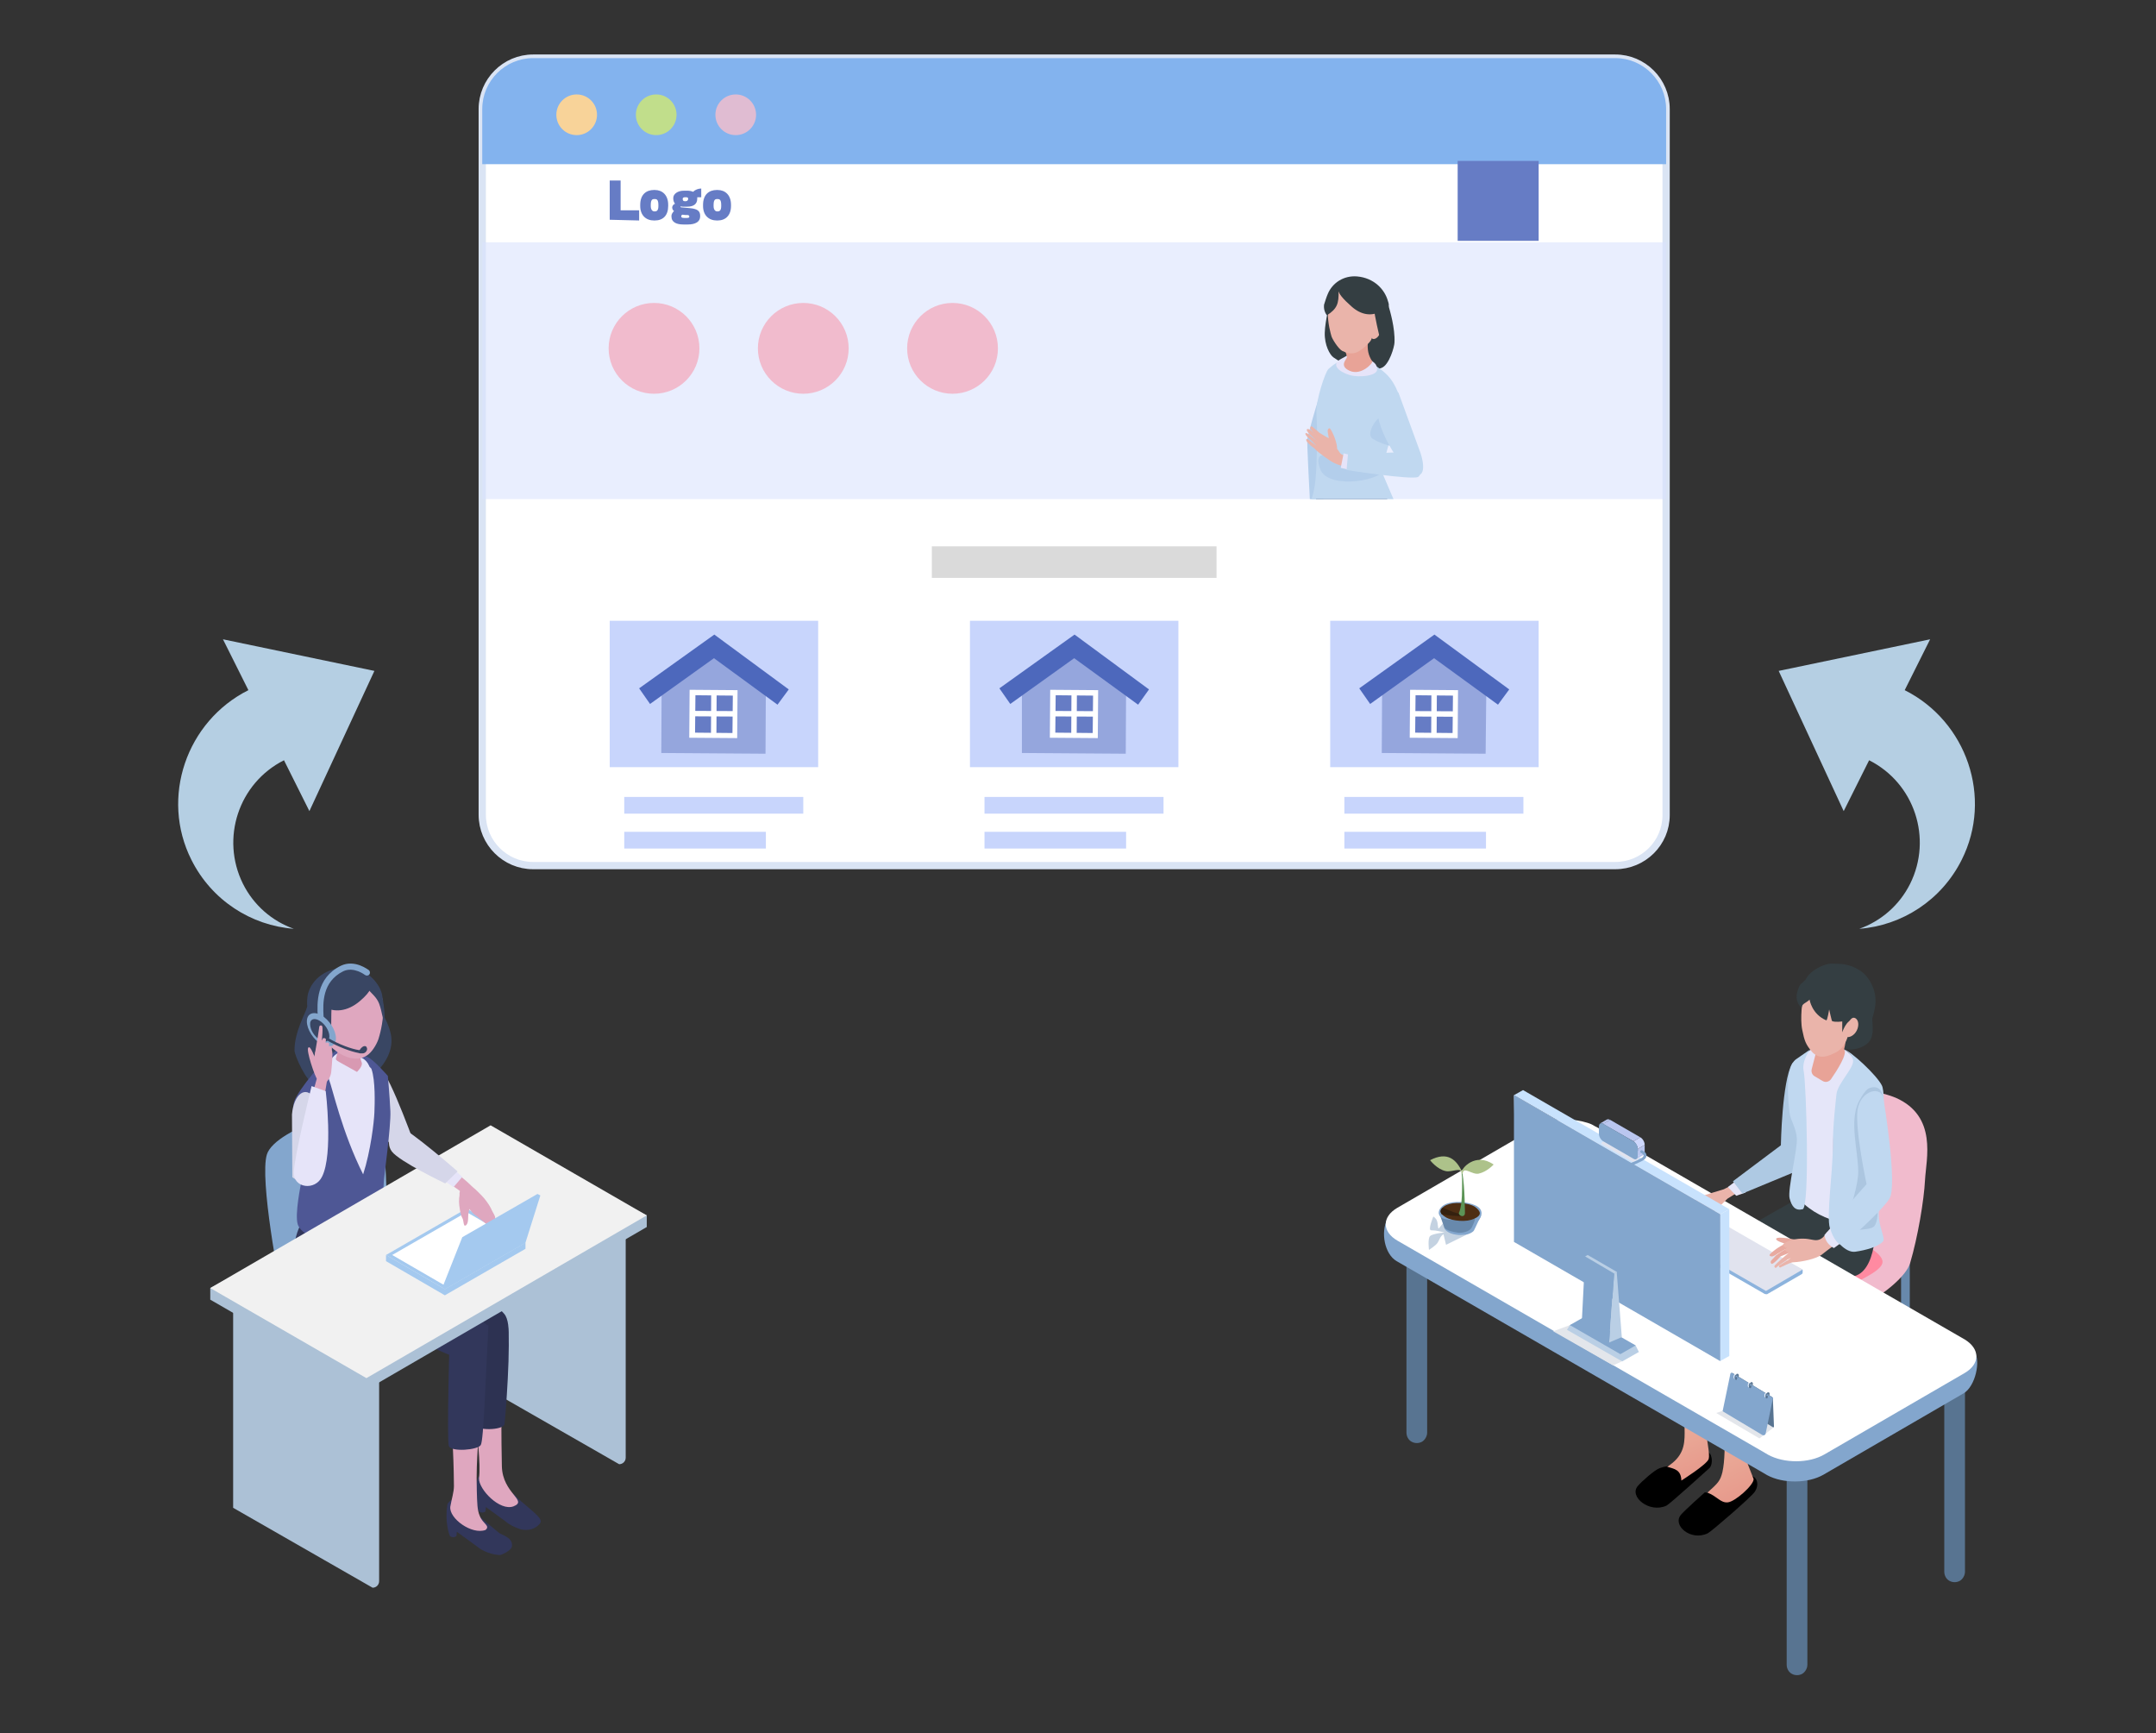<?xml version="1.0" encoding="utf-8"?>
<!-- Generator: Adobe Illustrator 28.3.0, SVG Export Plug-In . SVG Version: 6.00 Build 0)  -->
<svg version="1.1" id="レイヤー_1" xmlns="http://www.w3.org/2000/svg" xmlns:xlink="http://www.w3.org/1999/xlink" x="0px"
	 y="0px" viewBox="0 0 593.7 477.1" style="enable-background:new 0 0 593.7 477.1;" xml:space="preserve">
<rect x="0" y="0" width="593.7" height="477.1" fill="#333333" stroke="none"/>
<style type="text/css">
	.st0{fill:#ACC1D6;}
	.st1{fill:#83A6CD;}
	.st2{fill:#32375B;}
	.st3{fill:#DFA7BF;}
	.st4{fill:#2D3252;}
	.st5{fill:#D5D6E9;}
	.st6{fill:#394663;}
	.st7{fill:#E6E4F9;}
	.st8{fill:#4E5795;}
	.st9{fill:#D899B2;}
	.st10{fill:#F1F1F1;}
	.st11{fill:#A4C9EF;}
	.st12{fill:#FFFFFF;}
	.st13{fill:#FF8AA1;}
	.st14{fill:#6889AC;}
	.st15{fill:#F1BBCD;}
	.st16{fill:url(#SVGID_1_);}
	.st17{fill:#343E42;}
	.st18{fill:url(#SVGID_00000007429354038656676230000017422050079904083598_);}
	.st19{fill:#587491;}
	.st20{fill:#8CB3DD;}
	.st21{fill:#E1E3EE;}
	.st22{fill:#E8AAA0;}
	.st23{fill:#EAB4AA;}
	.st24{fill:#E5E6F9;}
	.st25{fill:#AEC9E3;}
	.st26{fill:#C0D8F0;}
	.st27{fill:#ACC6E0;}
	.st28{fill:#E8A397;}
	.st29{fill:#E3E6EB;}
	.st30{fill:#C4D2E1;}
	.st31{fill:#4E2E13;}
	.st32{fill:#35210F;}
	.st33{fill:#5C9456;}
	.st34{fill:#ADC28A;}
	.st35{fill:#F9FAFF;}
	.st36{fill:#C8E2FD;}
	.st37{fill:#CED2E1;}
	.st38{fill:#BACFE5;}
	.st39{fill:#BAC6EF;}
	.st40{fill:#CED8FD;}
	.st41{fill:#FFFFFF;stroke:#DAE4F4;stroke-width:2;stroke-linecap:round;stroke-linejoin:round;stroke-miterlimit:10;}
	.st42{fill:#83B3EE;}
	.st43{fill:#F8D399;}
	.st44{fill:#C1DE8B;}
	.st45{fill:#E0BCD2;}
	.st46{fill:#667CC5;}
	.st47{opacity:0.6;}
	.st48{fill:#DAE2FD;}
	.st49{fill:#DADADA;}
	.st50{fill:#C8D5FC;}
	.st51{fill:#95A6DD;}
	.st52{fill:#4D68BC;}
	.st53{clip-path:url(#SVGID_00000145059642814664535780000000634068188623833744_);}
	.st54{fill:#B3CEEB;}
	.st55{fill:#4B5C83;}
	.st56{fill:#E2A5BA;}
	.st57{fill-rule:evenodd;clip-rule:evenodd;fill:#B5CFE3;}
	.st58{fill:none;}
</style>
<g>
	<g>
		<path class="st0" d="M132.1,381.1v-56l40.2,11.9v64.3c0,1-0.8,1.8-1.8,1.8C170.3,403,132.1,381.1,132.1,381.1z"/>
		<g>
			<path class="st1" d="M73.5,317.8c-2.1,6.6,3.5,36.5,4.2,37.9c1.6,3.3,27.4-9.6,28.2-13.9c1.4-8,0-29.6-1.2-33
				C102.2,302,75.8,310.5,73.5,317.8z"/>
			<path class="st1" d="M136.2,357.2l-27.8,16.2c-0.5,0.3-1,0.3-1.5,0l-28-16.2c-1-0.6-1-2,0-2.6l27.8-16.2c0.5-0.3,1-0.3,1.5,0
				l28,16.2C137.2,355.1,137.2,356.6,136.2,357.2z"/>
		</g>
		<g>
			<g>
				<g>
					<g>
						<g>
							<path class="st2" d="M141.9,411.7c-4.9-4.1-2.4-0.9-5.5-5.8c-1.7-0.1-4.4-0.1-4.8,1c-0.4,1.1-0.7,2.8-0.7,2.8
								c-0.3,4.2,1,6.4,1,6.4c0.6,0.4,1.2,0.4,1.8,0l0.1-1.2l5.5,4c1,0.9,2.5,1.6,4,2.1c1.6,0.4,3.4,0.2,4.7-0.9
								c0.5-0.4,1-0.9,0.9-1.4C148.8,417.2,143.1,413.4,141.9,411.7z"/>
							<path class="st3" d="M141.4,414.7c-3.8,1.4-9.6-4.7-9.5-7.7c0.6-4-0.7-12.4-0.7-15.1c0-10.2,6.9-1.6,6.9-1.6
								s-0.1,3.5,0.1,13.4C138.4,411.2,145.5,413.1,141.4,414.7z"/>
						</g>
						<path class="st4" d="M132,368.9c0.4,14.3-1.4,22.5-1.2,23.3c0.6,1.8,7.5,1.5,8.1,0c0.2-0.6,2-23.9,0.8-27.6
							C138.6,360.9,132,368.9,132,368.9z"/>
					</g>
					<path class="st4" d="M139.2,362.2c-2-3.7-33.6-25.2-33.6-25.2s-8.8,9.7-5.7,13c0.7,0.8,29.2,20.3,32.5,22.9
						c2.4,1.8,4.7,5.5,5.8,3.5C139.2,374.3,141.2,365.9,139.2,362.2z"/>
				</g>
				<g>
					<g>
						<g>
							<path class="st2" d="M137.3,421.9c-4.9-4.1-5.7-4.3-8.8-9.2c-1.7-0.1-4-0.8-5.3,1.4l-0.2,1.8c-0.3,4.2,0.9,7,0.9,7
								c0.6,0.4,1.2,0.4,1.8,0l0.1-1.2l5.5,4c1.6,1.4,4.4,2.4,6.5,2.4c0,0,3.2-1.1,3.2-2.6C141.1,423.1,138,422.6,137.3,421.9z"/>
							<path class="st3" d="M133.7,421.2c-3.8,1.4-10.1-3.2-9.7-6.4c0.4-2.3,1-4,1-5.7c-0.1-11.4-0.7-13-0.1-15
								c0.6-1.9,5.7-1,6.5,0.2c0.8,1.3-0.4,5.9-0.1,16.2c0.1,3.2,0.1,5.2,0.8,6.8C132.9,419.5,135.1,420,133.7,421.2z"/>
						</g>
						<path class="st2" d="M123.8,368.3c0,0-0.8,28.2-0.2,29.8c0.7,1.7,8,1.1,8.8-0.3c0.8-1.4,1.3-18,2.1-33L123.8,368.3z"/>
					</g>
					<path class="st2" d="M134.2,364.9c-1.7-2.1-35-22.9-35-22.9l-15.7-5.4c-1.4-0.3-5,11.9-0.8,15.6c3.5,3,37.9,19.9,41.4,20.9
						C127.7,374.1,136,367,134.2,364.9z"/>
				</g>
				<path class="st2" d="M82.7,352.1c0.4,0.1,5.7,1.9,8.4,1.4c4.8-0.9,16-12.4,16-12.4l-2-12.5c0,0-15.8,8.2-19.4,9.8
					C76.9,342.4,82.3,352,82.7,352.1z"/>
			</g>
			<path class="st5" d="M115.1,317.6c0,0-7.8-22-10.2-23c-2.4-1-9.5-1.6-7.7,1.7c3.8,7,10.5,21.5,13.2,21.6
				C114.4,318,115.1,317.6,115.1,317.6z"/>
			<path class="st6" d="M84.5,277.4c0.6-2.3,19.3-0.8,19.3-0.8s3.9,5.4,4,9.6c0.2,4.3-3.1,8.1-4.3,9c-1.8,1.3-8.3,5.4-8.3,5.4
				s-5.6-0.8-8.3-1.8c-2.7-1-5.7-8.2-5.8-9.5C81,284.2,84.2,278.8,84.5,277.4z"/>
			<g>
				<path class="st7" d="M93.9,289.1c-3.8,2-7.8,7.7-7.8,7.7l4.7,43.7l10.7-8.8l4-25.3l-0.8-10.5C104.6,296,97.7,287.1,93.9,289.1z"
					/>
				<path class="st8" d="M107.5,305.9c-0.2-4.2-0.7-9.7-0.7-9.7s-3.9-4.5-5.6-5.2c-0.8-0.4-3.9-0.9-3.6,0c0.3,0.9,4.3,2.3,4.7,3.3
					c1.1,3.2,0.9,9.5,0.8,12c-0.1,2.5-1,10.5-3.1,17c-5.8-11.5-8.5-23.9-9.4-26.1c-1-2.5,3.7-6.5,4.1-7.3c0-0.1-2.1-0.7-2.1-0.7
					c-3.5,2.4-10.1,10.4-11.5,13.8c-1.3,3.5,0.3,11.8,1.8,22.8c0,0-1.8,8.5-0.9,11.3c0.9,2.8,6.8,5.2,9,5c16.4-2,14.3-9.8,14.3-9.8
					l0.4-7.1C105.6,325.2,107.7,310.1,107.5,305.9z"/>
			</g>
			<g>
				<g>
					<path class="st7" d="M98.4,291c1.1-0.2,3,1,3.5,3.2c0.5,2.3-0.2,5-0.2,5l-3.5-0.1l-0.5-0.8C97.9,297.6,98.2,292.6,98.4,291z"/>
					<path class="st7" d="M90.4,296.5c-0.2-0.9,0-4.1,1.3-5.5c1.5-1.8,4.6-2,4.6-2l1.5,3.2l-0.5,0.8C96.6,293.1,92,296,90.4,296.5z"
						/>
					<g>
						<path class="st9" d="M101.9,283.9c-0.5,4.2-4,4.2-2.3,8.6c0.4,1-1.3,2.6-1.3,2.6l-5.9-3.3c1.7-5.8,1.1-8.2,1.1-8.2
							L101.9,283.9z"/>
						<path class="st3" d="M92,267.7c0.6-0.3,6.2-0.5,6.9-0.2c10.3,3.3,5.6,17.6,5.3,18.6c-0.6,1.7-1.9,3.7-3.2,4.5
							c-4.5,2.9-10.4-2.5-10.6-3.4C90.1,286.2,82,271.8,92,267.7z"/>
						<path class="st9" d="M90.8,286.7c-1,0.3-2.2-0.7-2.7-2.2c-0.5-1.5-0.1-3,0.8-3.3C90,280.9,91.8,286.4,90.8,286.7z"/>
						<path class="st6" d="M84.8,273.6c1.2-4.2,4.9-7,10.7-7.4c4.5-0.3,9.4,4.3,9.8,8.2c0.1,0.7,1,5.8,0.4,6.1
							c-0.4,0.2-0.4-1.7-1.3-4.2c-0.7-1.8-2-2.7-3.2-4.1c-1.8,2.5-3.3,1.7-5.9,1.8c-2.7,0.2-3.7-0.5-3.7-0.5s-0.1,1.7-0.3,3.6
							c-0.1,1.7-0.1,7.7-0.1,7.7s-6.5-3.3-6.6-7.8C84.5,276.2,84.6,274.4,84.8,273.6z"/>
						<path class="st6" d="M90.6,271.7l11.9-1.5c-0.1,1.2-0.1,2.6-3.4,5.4c-3.4,2.9-7.2,3.3-10.1,1.4
							C89.2,275.7,90.6,271.7,90.6,271.7z"/>
					</g>
					<path class="st7" d="M92.4,291.5c0,0,2.9,4.6,8,4.8l0.4,0.8c0,0,0,0,0,0c-0.6,1.6-3.4,3.8-3.4,3.8s-7.1-4-6.8-5.8
						C90.8,293.4,92.4,291.5,92.4,291.5z"/>
				</g>
				<g>
					<path class="st1" d="M84.5,281.2c0,2.2,1.8,5,4,6.3c2.2,1.3,4,0.5,4-1.7s-1.8-5-4-6.3C86.3,278.3,84.5,279,84.5,281.2z"/>
					<path class="st1" d="M88.3,282.9c0.4,0,0.7-0.3,0.8-0.7c0.1-0.6,0.1-1.4,0-2.4c-0.2-3.6-0.4-9.5,5.4-12.4c2.9-1.4,6,1,6,1
						c0.4,0.3,0.9,0.2,1.2-0.1c0.3-0.4,0.2-0.9-0.1-1.2c-0.2-0.1-3.9-3.1-7.8-1.2c-6.8,3.4-6.5,10.3-6.3,14c0,0.9,0.1,1.6,0,2
						c-0.1,0.5,0.2,0.9,0.7,1C88.2,282.9,88.2,282.9,88.3,282.9z"/>
					<path class="st6" d="M88,281c1.5,0.9,2.7,2.8,2.7,4.3c0,0.2,0,0.4-0.1,0.6c2.7,1.6,6.2,2.9,8.3,3.2c0,0,0.1,0,0.1,0
						c0,0,0-0.1,0.1-0.1c0.2-0.4,0.9-1.1,1.4-1c0.2,0,0.4,0.1,0.5,0.4c0.3,0.6-0.2,1.3-0.7,1.5c-0.2,0.1-0.5,0.1-0.8,0.1
						c-0.2,0-0.5,0-0.7-0.1c-2.2-0.4-5.7-1.7-8.6-3.4c-0.5,0.4-1.3,0.3-2.1-0.2c-1.5-0.9-2.7-2.8-2.7-4.3
						C85.3,280.6,86.5,280.1,88,281z"/>
				</g>
			</g>
		</g>
		<path class="st0" d="M64.2,415.1v-56l40.2,11.9v64.3c0,1-0.8,1.8-1.8,1.8C102.4,437,64.2,415.1,64.2,415.1z"/>
		<g>
			<polygon class="st0" points="178.1,337.8 100.9,382.6 57.9,357.8 57.9,354.6 135.1,312.9 178.1,334.6 			"/>
			<polygon class="st10" points="178.1,334.6 100.9,379.4 57.9,354.6 135.1,309.8 			"/>
		</g>
		<g>
			<g>
				<polygon class="st11" points="144.7,342.1 122.5,354.9 106.3,345.5 106.3,347.2 122.5,356.6 144.7,343.8 				"/>
				<g>
					<path class="st11" d="M128.5,332.7l-22.2,12.8l16.2,9.4l22.2-12.8L128.5,332.7L128.5,332.7z"/>
					<polygon class="st12" points="143,342.1 122.5,353.9 108,345.5 128.5,333.7 					"/>
				</g>
			</g>
			<g>
				<g>
					<g>
						<path class="st3" d="M126.4,330.8c0,1,0.4,3.8,0.9,4.5c0.4,0.7,0.2,1.3,0.6,2.1c0.6,0.2,1-0.9,1-1.7c0-4,1.2-3.4,1.1-4.6
							c-0.3-2-2.2-3-2.7-3C126.6,328,126.4,329.5,126.4,330.8z"/>
					</g>
					<path class="st3" d="M129.3,326.2c-1.5-0.9-1.9,0.2-2.4,1c-0.4,0.9-0.5,1.7-0.2,2.4c0.3,0.7,3.8,4.9,4.2,4.9
						c1.2-0.2,5.7,1.1,4.3-1.8c-0.5-1.1-1.7-2.7-2.6-3.6C131.2,327.7,130.7,327.1,129.3,326.2z"/>
					<path class="st3" d="M123.5,321.3l-2.5,2.5l6.1,4.4l3.1-1.3C128.6,325,123.5,321.3,123.5,321.3z"/>
					<g>
						<path class="st3" d="M136,337.3c-0.2-0.3-0.8-1.9-1.6-3.1c-0.6-0.9-1.3-1.6-1.5-1.8c-0.3-0.4,0.9-1.1,1.7-0.5
							c0.4,0.5,2,4,2.1,4.8C136.7,337.5,136.4,337.8,136,337.3z"/>
						<path class="st3" d="M135.9,335.8c-0.2-0.2-1.1-1.7-2.1-2.8c-0.8-0.8-1.6-1.3-1.7-1.5c-0.3-0.4,0.7-1.3,1.6-0.8
							c0.5,0.4,2.4,3.5,2.6,4.2C136.5,335.7,136.4,336.2,135.9,335.8z"/>
						<path class="st3" d="M135.1,337.4c-0.4-0.5-2.3-3.5-2.7-4.1c-0.4-0.7,0.2-1.1,1.1-0.4c0.4,0.5,3.2,4.2,3.4,4.8
							C137.2,338.2,136.2,338.9,135.1,337.4z"/>
						<path class="st3" d="M135.6,338.4c-1-0.9-5.1-4.2-5.5-4.6c-0.4-0.4,1.2-0.9,3.1,0.5c1.2,0.8,4.1,3.8,4.1,4.4
							C137.1,339.4,136.6,339.4,135.6,338.4z"/>
					</g>
				</g>
				<polygon class="st7" points="124.1,321.2 121.2,324.3 124.9,326.8 127.3,324 				"/>
				<path class="st5" d="M110.5,310.5c-2.2-0.5-4.7,3.7-2.6,6.5c2.1,2.8,14.7,8.8,14.7,8.8l3.4-3.3
					C126.1,322.5,112.7,311,110.5,310.5z"/>
			</g>
			<polygon class="st11" points="148,328.7 127.3,340.6 121.8,354.5 122.5,354.9 144.7,342.1 148.8,329.1 			"/>
		</g>
		<g>
			<path class="st5" d="M80.4,306.8c0.5-5.6,3.8-8.2,6.3-4.3c2.3,3.6,3.7,21.1,0.6,22.8c-3.1,1.7-6.8-1.2-6.8-1.2L80.4,306.8z"/>
			<g>
				<g>
					<g>
						<g>
							<path class="st3" d="M87.9,282.8c0,0.3-0.5,3.4-1.2,7.4c0,0,1.6-0.5,1.6-0.8c0.1-0.9,0.8-6.4,0.4-6.9
								C88.6,282.2,87.9,282.2,87.9,282.8z"/>
						</g>
						<g>
							<path class="st3" d="M89.6,285.9c-0.2-0.1-0.5-0.2-0.7,0c-0.3,0.4-0.4,1.1-0.6,1.5c-0.1,0.2-0.5,1.3-0.6,1.8
								c-0.3,1.3,0.9,1.2,1.2,0.3C89.2,288.6,90.1,286.1,89.6,285.9z"/>
						</g>
						<g>
							<path class="st3" d="M90.5,287.1c-0.2-0.1-0.5-0.2-0.7,0c-0.3,0.4-0.4,1.1-0.6,1.5c-0.1,0.2-0.5,1.3-0.6,1.8
								c-0.3,1.3,0.9,1.2,1.2,0.3C90.1,289.8,91,287.3,90.5,287.1z"/>
						</g>
						<g>
							<path class="st3" d="M91.2,288c-0.2-0.1-0.6-0.1-0.8,0.2c-0.2,0.4-0.2,1.2-0.4,1.6c-0.1,0.2-0.3,1.4-0.3,1.8
								c-0.1,1.3,1.2-0.1,1.3-0.7C91.1,290.4,91.7,288.2,91.2,288z"/>
						</g>
					</g>
					<g>
						<path class="st3" d="M89,286.5c-0.3-0.2-0.9,0.1-1.2,0.4c-0.2,0.2-0.9,2.3-1.3,4.1c-0.3,1.1-0.4,1.5-0.2,2.9
							c0.7,3.7,2.9,4.7,3.5,4.1c0.6-0.6,1.2-1.5,1.4-2.8c0.3-2.9,0.4-5,0.3-5.7C91.3,288.6,89.3,286.7,89,286.5z"/>
					</g>
				</g>
				<polygon class="st3" points="86.1,301 87.4,296.4 90.2,296.6 89.4,301.5 				"/>
				<path class="st7" d="M80.9,322.8c0.1-4.3,4.9-23.8,4.9-23.8l3.9,1.4c0,0,2.1,17.3-1,23.5C86.8,327.9,80.8,327.1,80.9,322.8z"/>
				<path class="st3" d="M87.3,297c-0.5-0.4-3.1-7.9-2.4-8.6c0.7-0.7,1.7,3,2.2,3.2C87.8,292,88.2,297.7,87.3,297z"/>
			</g>
		</g>
	</g>
	<g>
		<g>
			<g>
				<g>
					<path class="st13" d="M477.1,348.9l23.3,13.5c0.4,0.2,0.9,0.2,1.3,0l23.5-13.5c0.8-0.5,0.8-1.7,0-2.2
						c-1.9-15.2-12-15.3-23.3-13.5c-0.4-0.2-0.9-0.2-1.3,0l-23.5,13.5C476.3,347.2,476.3,348.4,477.1,348.9z"/>
					<path class="st14" d="M501.2,404.8c0.7,0,1.2-0.5,1.2-1.2v-42.4c0-0.7-0.5-1.2-1.2-1.2c-0.7,0-1.2,0.5-1.2,1.2v42.4
						C499.9,404.2,500.5,404.8,501.2,404.8z"/>
					<path class="st14" d="M524.7,391.2c0.7,0,1.2-0.5,1.2-1.2v-42.1c0-0.7-0.5-1.2-1.2-1.2c-0.7,0-1.2,0.5-1.2,1.2V390
						C523.5,390.6,524.1,391.2,524.7,391.2z"/>
					<path class="st14" d="M476.7,391.2c0.7,0,1.2-0.5,1.2-1.2v-41.5c0-0.7-0.5-1.2-1.2-1.2c-0.7,0-1.2,0.5-1.2,1.2V390
						C475.5,390.6,476,391.2,476.7,391.2z"/>
				</g>
				<path class="st15" d="M530.1,324.8c-0.3,5.8-2,15.8-4.1,22.9c-2.1,7.2-24,19.6-26.9,14.6c-2.9-4.9,19.3-10.4,19.3-14.9
					c0-4.5-18.6-10.2-19-12.8c-1.1-6.7,0.7-27.3,1.8-30.2c2.1-5.7,14-5,20.8-2.2C533.6,307.3,530.4,319.1,530.1,324.8z"/>
			</g>
			<g>
				<g>
					<path d="M470.7,400c-0.9-0.9-3-2.1-5.6-1.7c-1.6,2.6-3.4,4.7-6.1,5.4c0,0-0.6,0-2,0.5c-1.4,0.5-5,3.7-6,4.9
						c-2.5,2.9,3.2,7.6,7.9,5.4c1-0.5,11.9-10.4,11.9-10.4C471.6,403.2,471.6,400.9,470.7,400z"/>
					<g>
						
							<linearGradient id="SVGID_1_" gradientUnits="userSpaceOnUse" x1="393.599" y1="1153.275" x2="416.656" y2="1153.275" gradientTransform="matrix(-0.395 -0.919 -0.919 0.395 1684.597 310.579)">
							<stop  offset="0" style="stop-color:#E79A8C"/>
							<stop  offset="1" style="stop-color:#ECB8A2"/>
						</linearGradient>
						<path class="st16" d="M470.1,381.9c0,0-0.1,5.1-0.3,10.5c-0.1,3.5,1.2,7.7,0.7,9.3c-0.5,1.5-7.5,5.9-7.5,5.9
							c-0.1-3-1.9-3.2-3.9-3.8c4.4-2.8,4.8-5.9,4.8-9.3c0-7.6-0.7-12.1-0.7-12.1L470.1,381.9z"/>
					</g>
					<path class="st17" d="M462.9,384.9l7.7-1l3.8-30.5c0,0,24.2-6.9,26.7-8.5c0,0,2.4-9.2,1.2-12.7c-0.6-1.9-8.2-1.7-8.2-1.7
						s-31.7,17.6-33.2,20.9C459.4,354.6,462.9,384.9,462.9,384.9z"/>
				</g>
				<g>
					<path d="M483.4,407c-0.7-0.9-3.5-1.8-6.1-1.4l-6.2,5.7c0,0-1.5-0.6-1.7-0.4c0,0-5.5,4.9-6.5,6.1c-2.5,2.9,2.7,7.4,7.4,5.1
						c1-0.5,12-10,12.9-11.4C484.1,409.4,484.1,407.9,483.4,407z"/>
					<g>
						
							<linearGradient id="SVGID_00000050638499631596064020000003253957008963312798_" gradientUnits="userSpaceOnUse" x1="412.502" y1="1149.438" x2="437.743" y2="1149.438" gradientTransform="matrix(-0.409 -0.912 -0.912 0.409 1698.87 317.035)">
							<stop  offset="0" style="stop-color:#E79A8C"/>
							<stop  offset="1" style="stop-color:#ECB8A2"/>
						</linearGradient>
						<path style="fill:url(#SVGID_00000050638499631596064020000003253957008963312798_);" d="M481.3,386.5v16.6l1.6,4.1
							c0,1.7-5.1,6.2-7.1,6.4c-2,0.2-2.9-1.6-5.6-2.7c2.9-2.6,3.5-3.2,4.1-5.6c1.4-6.2,0-18.6,0-18.6L481.3,386.5z"/>
					</g>
					<path class="st17" d="M481.3,388.5h-6.8l-4.3-32.6l21.9-12.4c0.2,0,6.6-13.2,10.3-13.1c6.1,0.2,14.1,4,14.1,4
						s0.9,14.1-5.2,16.7c-2.7,1.1-28.5,10.3-28.5,10.3L481.3,388.5z"/>
				</g>
			</g>
		</g>
		<g>
			<g>
				<path class="st19" d="M497.7,405.6v52.7c0,1-0.6,2-1.4,2.5l0,0c-0.9,0.5-2,0.5-2.9,0h0c-0.9-0.5-1.4-1.5-1.4-2.5v-52.7H497.7z"
					/>
				<path class="st19" d="M541.1,380v52.7c0,1-0.6,2-1.4,2.5l0,0c-0.9,0.5-2,0.5-2.9,0l0,0c-0.9-0.5-1.4-1.5-1.4-2.5V380H541.1z"/>
				<path class="st19" d="M393,341.7v52.7c0,1-0.6,2-1.4,2.5l0,0c-0.9,0.5-2,0.5-2.9,0h0c-0.9-0.5-1.4-1.5-1.4-2.5v-52.7H393z"/>
			</g>
			<g>
				<path class="st1" d="M384.6,347.2l99.6,57.5l2.4,1.4c4.4,2.4,11.3,2.3,15.5-0.1l38.6-22.4c3.3-1.9,4.8-9.1,3-11.4
					c-0.5-0.7-2.7-1.8-3.8-2.4l-101.3-54.2c-4.4-2.4-11.3-2.3-15.5,0.1l-38.6,18.2c-0.9,0.5-2,0.9-2.5,1.8
					C380.2,339.2,381.2,345.2,384.6,347.2z"/>
				<path class="st12" d="M541,378l-38.6,22.4c-4.3,2.5-11.1,2.5-15.5,0.1l-2.4-1.4l-99.6-57.5c-4.4-2.5-4.4-6.6-0.1-9.1l38.6-22.4
					c0.5-0.3,1.1-0.6,1.7-0.8c3.6-1.4,8.2-1.4,12-0.2c0.7,0.2,1.4,0.5,2,0.9l0.6,0.3l5.4,3.1l96,55.4
					C545.3,371.4,545.3,375.5,541,378z"/>
			</g>
			<g>
				<path class="st20" d="M485.9,356.2l-25.5-14.7v-1l10.1-4.8l25.9,13.9v0.7c0,0.2-0.1,0.4-0.3,0.5l-9.5,5.5
					C486.4,356.3,486.1,356.3,485.9,356.2z"/>
				<polygon class="st21" points="486.3,355.4 460.4,340.5 470.5,334.6 496.4,349.5 				"/>
			</g>
		</g>
		<g>
			<g>
				<g>
					<g>
						<g>
							<path class="st22" d="M464.1,333.5c0.5-0.6,1.1-1.5,1.9-1.8c1.3-0.5,2.2-1,2.2-1c1.1-0.4,0.4,1.5-0.4,1.7
								c-0.4,0.1-1,0-1.8,0.4c-0.3,0.2-0.9,0.6-0.9,0.6s-0.5,1.1-1.4,1C463.3,334.5,463.6,334.1,464.1,333.5z"/>
						</g>
						<g>
							<path class="st22" d="M464.2,333.4c-0.3-0.2,0.4-1,0.9-1.7c0.4-0.4,1.4-1.1,2.4-1.6c0.4,0.3,0.5,1,0,1.4
								c-0.3,0.1-2.1,0.8-2.1,0.8S464.5,333.7,464.2,333.4z"/>
						</g>
						<g>
							<path class="st23" d="M463.9,335.9c0.5-0.7,3.5-2.1,3.3-2.3c-0.1-0.1-0.7,0.1-1.5,0.4c-0.6,0.2-1.2,0.5-1.2,0.5
								s-0.8,0.9-1.1,1.2s-0.7,0.2-0.5-0.3c0.2-0.5,1.2-1.9,1.7-2.2c1.1-0.5,2.3-1,2.5-1.1c0.1-0.1-0.5-0.3-0.3-0.6
								c0.2-0.3,0.8-0.7,0.8-0.7c-0.6-0.3-0.6-0.7-0.3-1c1-0.5,7.4-2.4,7.4-2.4l4.1-2.1l1.4,1.9l-4.5,2.8c0,0-2.1,2-2.7,2.7
								c-0.3,0.4-2.2,0.8-4.3,1.7c-1.8,0.8-3.9,1.8-4.2,1.9C464,336.6,463.5,336.5,463.9,335.9z"/>
						</g>
						<path class="st23" d="M473,332.7c-0.4,0.4-1.2,1.1-1.7,1.6c-0.6,0.6-2.1,2.6-2.4,2.1c-0.2-0.2,0-0.7,0.3-1.4
							c0.2-0.3,0.7-0.7,0.9-1c0.3-0.6,0.4-1.1,0.4-1.3c0.3-0.6,0.2-1.6,0.7-1.9C471.8,330.7,473.7,331.9,473,332.7z"/>
					</g>
					<polygon class="st24" points="478.3,324.9 475.8,326.8 478.1,329.2 480.7,328.3 					"/>
				</g>
				<path class="st25" d="M498.8,295c-0.5-0.7-4.5-3.5-5.3-2.2c-2.8,4.9-3.1,22.5-3.1,22.5l-13.2,9.9l2.6,3.4l16.9-7
					C496.7,321.8,500.6,297.5,498.8,295z"/>
			</g>
			<g>
				<path class="st24" d="M494.7,329.2c2.6,3.4,6.6,5.8,11,7c0,0-1-13.8-1-20.1c0-6.4,2.2-12.4,2.5-14.5c0.2-1.2,4.3-8.1,3.5-9.7
					c-0.8-1.7-2.8-3-3.3-3.2c-3.6-1.2-8.3-0.1-8.3-0.1l-3.5,2.8c0,0-2.9,3.4-2.9,7.4c0,2.8,1.5,5.2,1.3,6.1c-0.2,1,1.3,5.2,1.3,8.9
					C495.6,321.4,494.7,329.2,494.7,329.2z"/>
				<path class="st26" d="M496.7,295c-0.7-3,1.8-6.1,1.8-6.1l-3.9,2.7c-3.3,2.3-2.1,12.6-1.8,14.8c0.3,2.2,1.8,4,2,7
					s-2.6,14.2-2,16.5c0.6,2.3,1.6,3.5,3.6,3C498.4,332.4,497.4,298.4,496.7,295z"/>
				<path class="st26" d="M517.8,320.3c0-3.4,1.8-18.8,0.4-21.5c-1.4-2.8-8.5-9.4-10.4-9.9c0,0.1,1.5,0.6,2.4,2.6
					c0.9,2.1-4.2,6.6-4.5,9.8c-0.2,2.1-1,8.4-1,14.7c0,6.4-1.8,19-0.8,22.1c1,3.1,4.3,6.9,7,6.5c2.8-0.4,6.2-1.3,7.6-2.8
					c0.7-0.7-0.7-3.1-1.1-6.4C517.2,331.7,517.9,326.9,517.8,320.3z"/>
				<path class="st27" d="M514.7,299.6c-1.1,0.4-2.5,3-3,4c-2.4,5.4-0.1,12.9,0,18.8c0.1,3.7-2.3,10.4-2.4,11.5c0,1.1-2.5,2-1.7,2.8
					c1,0.9,2.7,2.1,4,1.9c1.1-0.1,3.8-0.2,4.5-1c1-1.2,1.1-4.1,0.8-5.7c-0.3-2,1.7-26.1,1.7-28.2
					C518.8,298.2,515.3,299.3,514.7,299.6z"/>
			</g>
			<g>
				<g>
					<g>
						<path class="st22" d="M494.8,341.3c-0.6-0.1-1.8-0.2-2.5-0.4c-0.9-0.1-3.2-0.4-3.2,0.2c0,0.7,3,1.4,3.5,1.6
							c0.6,0.3,1.1,1.2,1.8,1.2C495,343.8,495.9,341.6,494.8,341.3z"/>
						<g>
							<path class="st22" d="M487.8,344.9c0.2-0.2,1.9-1.7,3.9-2.5l0.7,1.4c0,0-0.2,0-0.4,0c-0.9,0.2-3.5,2.2-4.1,2.1
								C486.9,345.8,487.3,345.3,487.8,344.9z"/>
						</g>
						<g>
							<path class="st22" d="M487.8,347.9c-0.2-0.2-0.3-0.5-0.1-0.8c0.3-0.4,0.8-0.8,1.1-1.2c0.5-0.7,3.7-2.5,3.7-2.5l0.6,1.3
								c-0.3,0.2-2.8,1.2-2.8,1.2S488.2,348.3,487.8,347.9z"/>
						</g>
						<g>
							<path class="st23" d="M488.7,348.4c0.8-0.9,2.9-2.7,3.8-3.4c0,0,0,0,0.1-0.1c-0.1-0.1-0.9-0.4-1-0.7
								c-0.2-0.3,0.5-0.6,0.5-0.6s-0.9-0.3-1.1-0.7c-0.2-0.3,0.4-0.7,0.4-0.7c2.1-1.2,4.5-1.2,5-1.2c2.3,0,3.2,0.7,4.5,0.3
								c1.3-0.4,2.2-2.1,2.2-2.1l3.5,2.5c0,0-3.7,2.7-4.8,3.6c-1.6,1.3-5.7,2.1-7.8,2.2c-0.8,0-1.7,0.5-2.4,0.8
								c-0.5,0.3-1,0.4-1.2,0.6c-0.4,0.2-0.8-0.3-0.3-0.6c0.8-0.5,2.5-1.5,3.1-2c-0.4,0.2-1,0.5-1,0.5s-2.8,1.8-3,2.1
								C489,349.3,488.4,348.8,488.7,348.4z"/>
						</g>
					</g>
					<path class="st24" d="M504.5,337.6l-2.1,2.4c0.2,1.5,1,2.7,2.6,3.6l2.9-2.1L504.5,337.6z"/>
				</g>
				<path class="st26" d="M511.5,305.6c-0.7,5.5,2.5,20.4,2.5,20.4s-9.9,11-10,11.9c-0.1,0.9,1.8,5.2,3.3,4.7
					c0.9-0.3,10.7-9,13-12.6c2.3-3.7-1.6-27.2-1.6-27.2C518.3,298.6,512.3,300.1,511.5,305.6z"/>
			</g>
			<g>
				<path class="st17" d="M515.5,280c-0.1-0.7-5.2-3.5-7.8-0.6c-2.6,2.9-2.2,8.5-1.2,8.8c0.6,0.2,2.3,1.3,5.2,0.4
					C516.1,287.2,515.9,284.5,515.5,280z"/>
				<path class="st28" d="M500.2,289.3l-1.3,5c-0.2,0.8,0.1,1.6,0.8,2l2.2,1.3c0.8,0.5,1.8,0.2,2.3-0.5c1.6-2.3,4.7-7.1,3.6-8.2
					c0.4-1.4,0.4-2.6,0.6-3.2c-1.7,2-3.7,3.3-6.4,3.6C501.5,289.4,500.8,289.4,500.2,289.3z"/>
				<path class="st23" d="M496.3,283.6c0.6,2.9,0.9,3.9,2.7,6c2.2,2.4,4.9,0.9,6.2,0.3c2.8-1.2,3.6-4.5,3.6-4.5s-0.4-0.4,0.8-0.4
					c0.7,0,1.2-1.8,1.2-1.8s2-6.1,1.9-7.8c-0.1-1.8-1.2-4.1-3.3-5.5c-2.4-1.6-7-3-9.5-1.5c-2.5,1.5-2.7,3.6-3.4,6.5
					C496.4,275,495.6,280.4,496.3,283.6z"/>
				<path class="st17" d="M512.5,267.4c-3.5-2.4-6.1-2-8.1-2.1c-1.8-0.1-5.9,1.7-7.2,4.4c-0.2,0.3-1.4,1.2-1.6,1.6
					c-2.2,4.3,0.5,6.1,0.5,6.1c0.2-1.2,1.2-1.2,2.2-2.2c0,0,0.6,4,4.6,5.7c0.3,0.1,0.8-3,0.8-3s0.7,3.2,0.8,3.2
					c0.9,0.4,2.8,0.1,2.8,0.1v3c0,0,1.2-3.6,2.9-3.3c1.7,0.3,0.1,5.4,0,6.1c0,0,1.2,0.7,2.6-1.1c1.4-1.8,3-5.3,3.5-8.5
					C517.2,272.5,514.3,268.6,512.5,267.4z"/>
				<path class="st23" d="M511.3,283.7c-0.7,1.4-2.1,2.1-3,1.7c-0.9-0.5-0.4-1.7,0.3-3.1c0.7-1.4,1.4-2.5,2.3-2
					C511.8,280.8,512,282.3,511.3,283.7z"/>
			</g>
		</g>
		<g>
			<g>
				<polygon class="st29" points="427.7,366.5 444.2,375.9 446.6,374.8 436.1,363.4 				"/>
				<polygon class="st29" points="472.6,389 484.5,396 488.5,392.9 478.9,386.9 				"/>
				<path class="st30" d="M393.5,344.1c0,0-0.4-3.1,0.3-3.8s4-1,4-1c-1-0.2-2.2-0.6-3.7-0.6c-1,0,0.6-3.8,0.6-3.8s0.8,0.5,1,1.2
					c0.3,0.7,0.2,2.2,0.5,2.1l3.4-4.2l3.4,0.9l1.9,4.5l-6.7,3.3l-0.7-2.9c-0.9,0.5-1.1,1.5-1.6,2.3S393.5,344.1,393.5,344.1z"/>
			</g>
			<g>
				<g>
					<path class="st1" d="M407.7,334.5c0.1,0,0.1,0.1,0.1,0.2c-0.3,0.6-1.3,2.8-1.5,3.2c-0.1,0.2-0.2,0.4-0.3,0.6
						c-0.1,0.4-0.5,0.7-1.1,1c-0.8,0.4-1.9,0.5-3.1,0.5c-1.2-0.1-2.2-0.3-3-0.8c-0.7-0.4-1.1-0.9-1.1-1.3c0-0.4,0.5-0.9,1.2-1.2
						c0.8-0.4,1.9-0.5,3.1-0.5c1.2,0.1,2.2,0.3,3,0.8c0.2,0.1,0.3,0.2,0.4,0.3l1.4-2.8L407.7,334.5z"/>
					<path class="st14" d="M396.3,333.9l1.4,4c0,0,0.3,1,4,1.5c0.7,0,3-0.1,3.7-1.7c0.4-0.8,1.5-3.6,1.5-3.6L396.3,333.9z"/>
					<path class="st1" d="M398.1,331.5c-2.3,1-2.7,3.5-0.2,4.1c2.8,0.8,8.9-1,8.3,0.4c-1,2.3,4.3-2.1,0.2-4.1
						C404.1,330.8,400.4,330.5,398.1,331.5z"/>
					<path class="st31" d="M407.5,334c0,0.6-0.6,1.1-1.5,1.5c-1.1,0.5-2.5,0.7-4,0.6c-1.5-0.1-2.9-0.4-3.9-1
						c-0.5-0.3-0.9-0.6-1.1-0.9c-0.2-0.3-0.3-0.5-0.3-0.8c0-0.3,0.2-0.7,0.6-1c0.2-0.2,0.5-0.4,0.9-0.6c1.1-0.5,2.5-0.7,4-0.6
						c1.5,0.1,2.9,0.4,3.9,1C407,332.8,407.5,333.5,407.5,334z"/>
					<path class="st32" d="M402.7,334.8c-0.4,0.1-4.3-0.2-5.7-0.5c-0.2-0.3-0.3-0.5-0.3-0.8c0-0.3,0.2-0.7,0.6-1
						c1.5,0.5,3.6,1.7,4.6,1.5c0.2,0,0.4-0.1,0.5,0c0.1,0.1,0.3,0.3,0.2,0.4C402.6,334.6,402.9,334.7,402.7,334.8z"/>
				</g>
				<g>
					<path class="st33" d="M402.6,327.4c0-1.3,0.1-2.9-0.1-4.3c-0.1-0.6,0.2-0.5,0.2-0.2c0.7,4,0.7,11.2,0.7,11.2
						c-0.1,1-1.5,0.9-1.7-0.1C401.7,333.9,402.6,332.7,402.6,327.4z"/>
					<path class="st34" d="M411.3,320.6c0,0-1.8,2-4.1,2.5c-1.7,0.4-4.1-2-4.4-0.2c-0.1,0.3-0.2,0.4-0.3-0.1
						C402.3,321.7,406.3,317.1,411.3,320.6z"/>
					<path class="st34" d="M393.8,319.4c0,0,1.9,2.5,4.3,3c1.7,0.4,4.2-1.2,4.4,0.5c0.1,0.4,0.2-0.1,0.2-0.1
						C401.1,319.2,398.6,316.9,393.8,319.4z"/>
				</g>
			</g>
			<g>
				<g>
					<path class="st19" d="M488.2,392.9l-11.3-6.8l-0.3-7.8c0-0.3,0.3-0.4,0.5-0.3l10.9,6.6c0.1,0.1,0.2,0.2,0.2,0.4l0.3,7.7
						C488.5,392.9,488.4,393,488.2,392.9z"/>
					<path class="st1" d="M485.2,395l-10.7-6.4c-0.1-0.1-0.2-0.2-0.1-0.3l2.1-10.1c0-0.2,0.3-0.3,0.5-0.2l11.1,6.7
						c0.1,0.1,0.2,0.2,0.1,0.3l-2,9.7C486.1,395.1,485.6,395.3,485.2,395z"/>
				</g>
				<g>
					<g>
						<path class="st19" d="M486.5,385l-0.3-0.2c0,0-0.1-0.1,0-0.1l0.1-0.4c0-0.1,0.1-0.1,0.2-0.1l0.3,0.2c0,0,0.1,0.1,0,0.1
							l-0.2,0.4C486.7,385,486.6,385,486.5,385z"/>
						<g>
							<path class="st19" d="M486.5,384.5l-0.2-0.1c0,0,0.1,0,0.1,0c0.1,0,0.2-0.1,0.2-0.1l0.2,0.1c0,0-0.1,0.1-0.2,0.1
								C486.6,384.5,486.5,384.5,486.5,384.5z"/>
							<path class="st19" d="M487,384l-0.2-0.1c0-0.1,0-0.2,0-0.2c0-0.1-0.1-0.1-0.1-0.2c0,0,0,0,0,0l0.2,0.1c0,0,0,0,0,0
								c0.1,0,0.1,0.1,0.1,0.2C487,383.8,487,383.9,487,384z"/>
							<path class="st35" d="M486.3,384.8l-0.2-0.1c0,0-0.1,0-0.1-0.1c-0.1-0.1-0.1-0.2-0.1-0.3c0-0.1,0-0.2,0-0.3
								c0-0.2,0.1-0.3,0.2-0.5c0.1-0.1,0.2-0.2,0.3-0.3c0.1,0,0.2-0.1,0.2-0.1c0.1,0,0.1,0,0.2,0l0.2,0.1c-0.1,0-0.1,0-0.2,0
								c-0.1,0-0.2,0-0.2,0.1c-0.1,0.1-0.2,0.2-0.3,0.3c-0.1,0.1-0.2,0.3-0.2,0.5c0,0.1,0,0.2,0,0.3c0,0.1,0.1,0.3,0.1,0.3
								C486.2,384.8,486.3,384.8,486.3,384.8z"/>
							<path class="st19" d="M487.3,383.7c0-0.1-0.1-0.3-0.1-0.3c-0.1-0.1-0.2-0.1-0.3-0.1c-0.1,0-0.2,0-0.2,0.1
								c-0.1,0.1-0.2,0.2-0.3,0.3c0,0.1-0.1,0.1-0.1,0.2c0,0.1-0.1,0.2-0.1,0.3c0,0.1,0,0.2,0,0.3c0,0.1,0.1,0.3,0.1,0.3
								c0.1,0.1,0.2,0.1,0.3,0.1c0,0,0.1,0,0.1,0l0.1-0.4c-0.1,0-0.1,0.1-0.2,0.1c0,0-0.1,0-0.1,0c-0.1,0-0.1-0.1-0.1-0.2
								c0-0.1,0-0.2,0-0.2c0,0,0-0.1,0-0.1c0,0,0,0,0,0c0-0.1,0.1-0.2,0.2-0.2c0.1-0.1,0.1-0.1,0.2-0.1c0,0,0.1,0,0.1,0
								c0.1,0,0.1,0.1,0.1,0.2c0,0.1,0,0.1,0,0.2l0.2,0.1c0,0,0-0.1,0-0.1C487.3,383.9,487.3,383.8,487.3,383.7z"/>
						</g>
					</g>
					<g>
						<path class="st19" d="M482,382.2l-0.3-0.2c0,0-0.1-0.1,0-0.1l0.1-0.4c0-0.1,0.1-0.1,0.2-0.1l0.3,0.2c0,0,0.1,0.1,0,0.1
							l-0.2,0.4C482.1,382.2,482,382.2,482,382.2z"/>
						<g>
							<path class="st19" d="M481.9,381.7l-0.2-0.1c0,0,0.1,0,0.1,0c0.1,0,0.2-0.1,0.2-0.1l0.2,0.1c0,0-0.1,0.1-0.2,0.1
								C481.9,381.7,481.9,381.7,481.9,381.7z"/>
							<path class="st19" d="M482.4,381.2l-0.2-0.1c0-0.1,0-0.1,0-0.2c0-0.1-0.1-0.1-0.1-0.2c0,0,0,0,0,0l0.2,0.1c0,0,0,0,0,0
								c0.1,0,0.1,0.1,0.1,0.2C482.4,381.1,482.4,381.1,482.4,381.2z"/>
							<path class="st35" d="M481.7,382l-0.2-0.1c0,0-0.1,0-0.1-0.1c-0.1-0.1-0.1-0.2-0.1-0.3c0-0.1,0-0.2,0-0.3
								c0-0.2,0.1-0.3,0.2-0.5c0.1-0.1,0.2-0.2,0.3-0.3c0.1,0,0.2-0.1,0.2-0.1c0.1,0,0.1,0,0.2,0l0.2,0.1c-0.1,0-0.1,0-0.2,0
								c-0.1,0-0.2,0-0.2,0.1c-0.1,0.1-0.2,0.2-0.3,0.3c-0.1,0.1-0.2,0.3-0.2,0.5c0,0.1,0,0.2,0,0.3c0,0.1,0.1,0.3,0.1,0.3
								C481.6,382,481.6,382,481.7,382z"/>
							<path class="st19" d="M482.7,380.9c0-0.1-0.1-0.3-0.1-0.3c-0.1-0.1-0.2-0.1-0.3-0.1c-0.1,0-0.2,0-0.2,0.1
								c-0.1,0.1-0.2,0.2-0.3,0.3c0,0.1-0.1,0.1-0.1,0.2c0,0.1-0.1,0.2-0.1,0.3c0,0.1,0,0.2,0,0.3c0,0.1,0.1,0.3,0.1,0.3
								c0.1,0.1,0.2,0.1,0.3,0.1c0,0,0.1,0,0.1,0l0.1-0.4c-0.1,0-0.1,0.1-0.2,0.1c0,0-0.1,0-0.1,0c-0.1,0-0.1-0.1-0.1-0.2
								c0-0.1,0-0.2,0-0.2c0,0,0-0.1,0-0.1c0,0,0,0,0,0c0-0.1,0.1-0.2,0.2-0.2c0.1-0.1,0.1-0.1,0.2-0.1c0,0,0.1,0,0.1,0
								c0.1,0,0.1,0.1,0.1,0.2c0,0.1,0,0.1,0,0.2l0.2,0.1c0,0,0-0.1,0-0.1C482.7,381.1,482.7,381,482.7,380.9z"/>
						</g>
					</g>
					<g>
						<path class="st19" d="M478.1,379.9l-0.3-0.2c0,0-0.1-0.1,0-0.1l0.1-0.4c0-0.1,0.1-0.1,0.2-0.1l0.3,0.2c0,0,0.1,0.1,0,0.1
							l-0.2,0.4C478.2,379.9,478.1,379.9,478.1,379.9z"/>
						<g>
							<path class="st19" d="M478,379.3l-0.2-0.1c0,0,0.1,0,0.1,0c0.1,0,0.2-0.1,0.2-0.1l0.2,0.1c0,0-0.1,0.1-0.2,0.1
								C478.1,379.4,478,379.4,478,379.3z"/>
							<path class="st19" d="M478.6,378.9l-0.2-0.1c0-0.1,0-0.1,0-0.2c0-0.1-0.1-0.1-0.1-0.2c0,0,0,0,0,0l0.2,0.1c0,0,0,0,0,0
								c0.1,0,0.1,0.1,0.1,0.2C478.6,378.7,478.6,378.8,478.6,378.9z"/>
							<path class="st35" d="M477.8,379.7l-0.2-0.1c0,0-0.1,0-0.1-0.1c-0.1-0.1-0.1-0.2-0.1-0.3c0-0.1,0-0.2,0-0.3
								c0-0.2,0.1-0.3,0.2-0.5c0.1-0.1,0.2-0.2,0.3-0.3c0.1,0,0.2-0.1,0.2-0.1c0.1,0,0.1,0,0.2,0l0.2,0.1c-0.1,0-0.1,0-0.2,0
								c-0.1,0-0.2,0-0.2,0.1c-0.1,0.1-0.2,0.2-0.3,0.3c-0.1,0.1-0.2,0.3-0.2,0.5c0,0.1,0,0.2,0,0.3c0,0.1,0.1,0.3,0.1,0.3
								C477.8,379.7,477.8,379.7,477.8,379.7z"/>
							<path class="st19" d="M478.8,378.6c0-0.1-0.1-0.3-0.1-0.3c-0.1-0.1-0.2-0.1-0.3-0.1c-0.1,0-0.2,0-0.2,0.1
								c-0.1,0.1-0.2,0.2-0.3,0.3c0,0.1-0.1,0.1-0.1,0.2c0,0.1-0.1,0.2-0.1,0.3c0,0.1,0,0.2,0,0.3c0,0.1,0.1,0.3,0.1,0.3
								c0.1,0.1,0.2,0.1,0.3,0.1c0,0,0.1,0,0.1,0l0.1-0.4c-0.1,0-0.1,0.1-0.2,0.1c0,0-0.1,0-0.1,0c-0.1,0-0.1-0.1-0.1-0.2
								c0-0.1,0-0.2,0-0.2c0,0,0-0.1,0-0.1c0,0,0,0,0,0c0-0.1,0.1-0.2,0.2-0.2c0.1-0.1,0.1-0.1,0.2-0.1c0,0,0.1,0,0.1,0
								c0.1,0,0.1,0.1,0.1,0.2c0,0.1,0,0.1,0,0.2l0.2,0.1c0,0,0-0.1,0-0.1C478.8,378.8,478.9,378.7,478.8,378.6z"/>
						</g>
					</g>
				</g>
			</g>
			<g>
				<g>
					<polygon class="st36" points="419.4,300.1 416.9,301.5 473.7,334.3 476.2,332.9 					"/>
					<polygon class="st36" points="473.7,334.3 473.7,374.7 476.2,373.3 476.2,332.9 					"/>
					<polygon class="st37" points="473.7,334.3 473.7,374.7 417.8,341.1 416.9,301.5 					"/>
					<polygon class="st1" points="473.7,374.7 416.9,341.9 416.9,301.5 473.7,334.3 					"/>
				</g>
				<g>
					<g>
						<polygon class="st38" points="451.3,372.2 446.7,374.8 431.5,366.1 432.3,364.8 436.1,363.4 450.4,370.4 						"/>
						<polygon class="st1" points="450.4,370.4 446.2,372.8 432.3,364.8 436.5,362.4 						"/>
					</g>
					<g>
						<polygon class="st38" points="443.1,369.6 446.6,368.1 445.2,350.2 444.5,350.6 						"/>
						<polygon class="st1" points="436.5,345.9 435.5,365.6 443.1,369.6 444.5,350.6 						"/>
						<polygon class="st38" points="445.3,350.2 444.5,350.6 436.5,345.9 437.2,345.5 						"/>
					</g>
				</g>
			</g>
			<g>
				<g>
					<path class="st21" d="M451.3,319.1l-1.4,0.8c-0.1,0.1-0.2,0.1-0.3,0l-8.5-4.9c-0.2-0.1-0.2-0.4,0-0.5l1.4-0.8
						c0.1-0.1,0.2-0.1,0.3,0l8.5,4.9C451.5,318.7,451.5,319,451.3,319.1z"/>
					<g>
						<g>
							<path class="st39" d="M440.6,309.3l1.9-1.1c0.2-0.1,0.5-0.1,0.9,0.1l-1.9,1.1C441.1,309.2,440.8,309.2,440.6,309.3z"/>
							<path class="st39" d="M452.5,318l-1.9,1.1c0.2-0.1,0.4-0.4,0.4-0.8l1.9-1.1C452.9,317.6,452.8,317.9,452.5,318z"/>
							<polygon class="st39" points="451,316.3 452.9,315.2 452.9,317.2 451,318.3 							"/>
							<polygon class="st39" points="441.4,309.4 443.4,308.3 451.7,313.1 449.8,314.2 							"/>
							<path class="st40" d="M449.8,314.2l1.9-1.1c0.7,0.4,1.2,1.3,1.2,2.1l-1.9,1.1C451,315.6,450.4,314.6,449.8,314.2z"/>
							<path class="st1" d="M449.8,314.2c0.7,0.4,1.2,1.3,1.2,2.1l0,2c0,0.8-0.6,1.1-1.2,0.7l-8.3-4.8c-0.7-0.4-1.2-1.3-1.2-2.1l0-2
								c0-0.8,0.6-1.1,1.2-0.7L449.8,314.2z"/>
						</g>
					</g>
				</g>
				<path class="st1" d="M441.5,325.9c-0.1,0-0.1,0-0.2-0.1c-0.2-0.1-0.3-0.4-0.1-0.6c1-1.7,4.3-3.6,9.5-5.7
					c0.2-0.1,0.3-0.1,0.4-0.2c1.4-0.6,1.5-1,1.5-1.2c0-0.3-0.5-0.6-0.7-0.7c-0.2-0.1-0.3-0.3-0.2-0.5c0.1-0.2,0.3-0.3,0.5-0.2
					c0.1,0.1,1.2,0.5,1.2,1.4c0,0.7-0.6,1.3-2,1.9c-0.1,0-0.2,0.1-0.4,0.2c-6.4,2.5-8.5,4.3-9.1,5.4
					C441.8,325.8,441.7,325.9,441.5,325.9z"/>
			</g>
		</g>
	</g>
	<g>
		<g>
			<g>
				<path class="st41" d="M444.8,238.3h-298c-7.7,0-14-6.3-14-14V30c0-7.7,6.3-14,14-14h298c7.7,0,14,6.3,14,14v194.4
					C458.8,232.1,452.5,238.3,444.8,238.3z"/>
				<path class="st42" d="M458.8,45.2h-326V30c0-7.7,6.3-14,14-14h298c7.7,0,14,6.3,14,14V45.2z"/>
				<circle class="st43" cx="158.8" cy="31.6" r="5.6"/>
				<circle class="st44" cx="180.7" cy="31.6" r="5.6"/>
				<circle class="st45" cx="202.6" cy="31.6" r="5.6"/>
			</g>
			<g>
				<rect x="401.4" y="44.3" class="st46" width="22.3" height="22"/>
				<g>
					<path class="st46" d="M167.9,60.5V49.7h3v8.2h5.1v2.8L167.9,60.5L167.9,60.5z"/>
					<path class="st46" d="M180.3,60.7h-0.2c-2.2,0-3.8-1.4-3.8-4v-0.3c0-2.8,1.6-4.1,3.8-4.1h0.2c2.1,0,3.7,1.4,3.7,4.1v0.3
						C184,59.3,182.6,60.7,180.3,60.7z M181.3,56.5c0-1.5-0.4-1.7-1-1.7h-0.1c-0.6,0-1,0.2-1,1.7v0.2c0,1.1,0.5,1.5,1,1.5h0.1
						c0.6,0,1-0.3,1-1.5V56.5z"/>
					<path class="st46" d="M192,54.3v0.4c0,1.4-0.9,2.2-2.8,2.2h-0.9c-0.3,0-0.6,0-0.9-0.1l0,0c0,0.3,0.1,0.3,0.4,0.3l2.2,0.2
						c2.2,0.2,2.8,0.9,2.8,2.1v0.2c0,1.5-1.4,2.2-3.4,2.2h-1.2c-1.9,0-3.3-0.6-3.3-2.2v-0.2c0-0.4,0.3-0.9,0.7-1.3
						c-0.3-0.2-0.5-0.6-0.5-1c0-0.3,0.3-0.9,0.8-1c-0.3-0.3-0.5-0.9-0.5-1.4v-0.2c0-1.1,1.2-2,2.9-2h1.2c0.4,0,0.9,0.1,1.4,0.3
						c0.5-0.6,1.5-0.9,2.2-0.9v2.4C192.6,54.3,192.3,54.3,192,54.3z M189.8,59.6c0-0.3-0.1-0.3-0.4-0.4h-0.6l-0.9-0.1
						c-0.2,0.1-0.3,0.2-0.3,0.4v0.1c0,0.2,0.1,0.4,0.8,0.4h0.8C189.7,60,189.9,59.8,189.8,59.6L189.8,59.6L189.8,59.6z M189.5,54.7
						c0-0.3-0.2-0.4-0.6-0.4h-0.3c-0.4,0-0.6,0.2-0.6,0.4v0.1c0,0.3,0.1,0.6,0.6,0.6h0.3C189.4,55.3,189.5,55,189.5,54.7L189.5,54.7
						z"/>
					<path class="st46" d="M197.6,60.7h-0.2c-2.2,0-3.8-1.4-3.8-4v-0.3c0-2.8,1.6-4.1,3.8-4.1h0.2c2.1,0,3.7,1.4,3.7,4.1v0.3
						C201.3,59.3,199.8,60.7,197.6,60.7z M198.6,56.5c0-1.5-0.4-1.7-1-1.7h-0.1c-0.6,0-1,0.2-1,1.7v0.2c0,1.1,0.5,1.5,1,1.5h0.1
						c0.6,0,1-0.3,1-1.5V56.5z"/>
				</g>
			</g>
			<g class="st47">
				<rect x="132.8" y="66.7" class="st48" width="326" height="70.7"/>
			</g>
			<rect x="256.6" y="150.4" class="st49" width="78.4" height="8.7"/>
			<g>
				<g>
					<rect x="171.9" y="219.4" class="st50" width="49.3" height="4.6"/>
				</g>
				<g>
					<rect x="171.9" y="229" class="st50" width="39" height="4.6"/>
				</g>
				<g>
					<rect x="167.9" y="170.9" class="st50" width="57.4" height="40.3"/>
					<g>
						<polygon class="st51" points="210.8,207.5 182.1,207.3 182.2,188.2 196.6,178 210.9,188.4 						"/>
						<g>
							<g>
								<g>
									
										<rect x="190.6" y="190.8" transform="matrix(5.484228e-03 -1 1 5.484228e-03 -1.193 392.01)" class="st46" width="11.7" height="11.7"/>
									<path class="st12" d="M203,203.2l-13.2-0.1l0.1-13.2l13.2,0.1L203,203.2z M191.4,201.7l10.3,0.1l0.1-10.3l-10.3-0.1
										L191.4,201.7z"/>
								</g>
							</g>
							
								<rect x="190.7" y="196" transform="matrix(5.156870e-03 -1 1 5.156870e-03 -1.204 392.202)" class="st12" width="11.5" height="1.5"/>
							
								<rect x="196.2" y="190.8" transform="matrix(5.457344e-03 -1 1 5.457344e-03 -0.72 392.364)" class="st12" width="1.5" height="11.5"/>
						</g>
						<polygon class="st52" points="214.1,194 196.6,181.2 179,193.8 176,189.5 196.7,174.7 217.2,189.8 						"/>
					</g>
				</g>
			</g>
			<g>
				<g>
					<rect x="271.1" y="219.4" class="st50" width="49.3" height="4.6"/>
				</g>
				<g>
					<rect x="271.1" y="229" class="st50" width="39" height="4.6"/>
				</g>
				<g>
					<rect x="267.1" y="170.9" class="st50" width="57.4" height="40.3"/>
					<g>
						<polygon class="st51" points="310,207.5 281.4,207.3 281.4,188.2 295.9,178 310.1,188.4 						"/>
						<g>
							<g>
								<g>
									
										<rect x="289.9" y="190.8" transform="matrix(5.484228e-03 -1 1 5.484228e-03 97.469 491.231)" class="st46" width="11.7" height="11.7"/>
									<path class="st12" d="M302.3,203.2l-13.2-0.1l0.1-13.2l13.2,0.1L302.3,203.2z M290.6,201.7l10.3,0.1l0.1-10.3l-10.3-0.1
										L290.6,201.7z"/>
								</g>
							</g>
							
								<rect x="290" y="196" transform="matrix(5.156870e-03 -1 1 5.156870e-03 97.491 491.423)" class="st12" width="11.5" height="1.5"/>
							
								<rect x="295.4" y="190.8" transform="matrix(5.457344e-03 -1 1 5.457344e-03 97.945 491.585)" class="st12" width="1.5" height="11.5"/>
						</g>
						<polygon class="st52" points="313.4,194 295.8,181.2 278.2,193.8 275.2,189.5 295.9,174.7 316.4,189.8 						"/>
					</g>
				</g>
			</g>
			<g>
				<g>
					<rect x="370.2" y="219.4" class="st50" width="49.3" height="4.6"/>
				</g>
				<g>
					<rect x="370.2" y="229" class="st50" width="39" height="4.6"/>
				</g>
				<g>
					<rect x="366.3" y="170.9" class="st50" width="57.4" height="40.3"/>
					<g>
						<polygon class="st51" points="409.1,207.5 380.5,207.3 380.6,188.2 395,178 409.3,188.4 						"/>
						<g>
							<g>
								<g>
									
										<rect x="389" y="190.8" transform="matrix(5.484228e-03 -1 1 5.484228e-03 196.046 590.366)" class="st46" width="11.7" height="11.7"/>
									<path class="st12" d="M401.4,203.2l-13.2-0.1l0.1-13.2l13.2,0.1L401.4,203.2z M389.7,201.7l10.3,0.1l0.1-10.3l-10.3-0.1
										L389.7,201.7z"/>
								</g>
							</g>
							
								<rect x="389.1" y="196" transform="matrix(5.156870e-03 -1 1 5.156870e-03 196.1 590.559)" class="st12" width="11.5" height="1.5"/>
							
								<rect x="394.5" y="190.8" transform="matrix(5.457344e-03 -1 1 5.457344e-03 196.524 590.721)" class="st12" width="1.5" height="11.5"/>
						</g>
						<polygon class="st52" points="412.5,194 394.9,181.2 377.3,193.8 374.3,189.5 395,174.7 415.6,189.8 						"/>
					</g>
				</g>
			</g>
		</g>
		<g>
			<g>
				<defs>
					<rect id="SVGID_00000113349231310969998760000006481881274362709143_" x="132.8" y="66.7" width="326" height="70.7"/>
				</defs>
				<clipPath id="SVGID_00000169552215518231156810000016132964910172220048_">
					<use xlink:href="#SVGID_00000113349231310969998760000006481881274362709143_"  style="overflow:visible;"/>
				</clipPath>
				<g style="clip-path:url(#SVGID_00000169552215518231156810000016132964910172220048_);">
					<g>
						<g>
							<path class="st23" d="M357.9,141.8c0-1.3,2-2.4,2.8-2.8l0.5-0.6l2.6-0.1l-0.1,1c0.2,0.9,0.1,2.1-0.2,2.9
								c-0.5,1.3-0.8,2.2-0.8,2.2s-0.6,1.1-2.3,1.2c-1,0-2.1-0.5-2.5-1.5C357.6,143.4,357.9,142.3,357.9,141.8z"/>
							<polygon class="st7" points="361,136.7 363.9,135.8 363.8,139 360.9,138.6 							"/>
							<path class="st54" d="M360,120.7c0,0,3.1-2.1,4.5,0.6c1.4,2.6-0.2,16.3-0.1,16.5l-3.7-0.2C360.7,137.5,359.8,120.8,360,120.7
								z"/>
							<g>
								<path class="st23" d="M362.1,143.6c0.1-0.1,0.2-0.5,0.3-0.7c0.1-0.2,0.3-0.3,0.5-0.2c0.2,0.1,0.3,0.3,0.3,0.5
									c0,0.2-0.2,0.6-0.2,0.8L362.1,143.6z"/>
								<path class="st23" d="M361.8,145.1c-0.1-0.3,0-0.6,0.1-0.9c0.1-0.2,0.1-0.3,0.2-0.5c0.3-0.4,0.8-0.3,0.9,0.3
									c0,0.3-0.2,1.3-0.4,1.4C362.2,145.5,361.9,145.4,361.8,145.1z"/>
								<path class="st23" d="M360.9,144c0.1-0.2,0.2-0.7,0.3-0.8c0.1-0.2,0.4-0.4,0.6-0.3c0.2,0.1,0.4,0.4,0.3,0.6
									c0,0.2-0.2,0.8-0.2,1L360.9,144z"/>
								<path class="st23" d="M360.6,145.7c-0.1-0.4,0-0.9,0.1-1.3c0.1-0.3,0.1-0.4,0.2-0.7c0.4-0.5,1-0.4,1.1,0.4
									c0,0.4-0.1,1.8-0.5,2C361.2,146.2,360.8,146.1,360.6,145.7z"/>
								<path class="st23" d="M359.9,144.3c0.1-0.2,0.1-0.6,0.2-0.7c0.1-0.3,0.3-0.5,0.5-0.5c0.2,0,0.3,0.3,0.3,0.5
									c0,0.2,0,0.7,0,0.9L359.9,144.3z"/>
								<path class="st23" d="M359.6,146c-0.1-0.3,0-0.8,0.1-1.1c0.1-0.3,0.1-0.4,0.2-0.6c0.4-0.5,0.9-0.4,1,0.3
									c0,0.4,0,1.6-0.4,1.8C360.1,146.4,359.8,146.3,359.6,146z"/>
								<path class="st23" d="M358.4,144.6c0.1-0.2,0.2-0.7,0.3-0.8c0.1-0.2,0.4-0.4,0.6-0.3c0.2,0.1,0.4,0.4,0.3,0.6
									c0,0.2-0.2,0.8-0.2,1L358.4,144.6z"/>
								<path class="st23" d="M358.4,146.2c-0.1-0.3,0-0.8,0.1-1.1c0.1-0.3,0.1-0.4,0.2-0.6c0.4-0.5,1-0.3,1.1,0.3
									c0,0.4-0.2,1.6-0.5,1.7C358.9,146.7,358.6,146.5,358.4,146.2z"/>
								<path class="st23" d="M358.1,141.5c-1.1,1.3-0.5,3.2-0.5,3.2s-0.1,0.5-0.2,0.8c-0.2,0.4,0.5,0.7,0.6,0.6
									c0.2-0.2,0.6-0.6,0.7-1.4c0.2-0.8,0.4-1.7,0.4-2.4C359.2,141.9,359.1,140.7,358.1,141.5z"/>
							</g>
						</g>
						<path class="st54" d="M360,120.7c0,0,4.2-16.8,6-17c0.7-0.1,2.7,4.8,2.4,7.9c-0.6,6.6-1,16-3,16.9
							C362.4,129.7,360.4,124,360,120.7z"/>
					</g>
					<g>
						<g>
							<g>
								<g>
									<path class="st55" d="M384.5,236.7c1-1.4,0.2-3.9-0.8-4.9c-1-0.9-2.1-0.3-2.9,0.1c-4,1.9-8.5,5.5-9,5.8
										c-2.1,1.4,0.8,4.3,3.9,3.6c1.6-0.4,1.5-0.4,2.4-1.1c0.3-0.2,2-1.9,2.6-2.4c0.4-0.3,0.9-0.5,1.3-0.8c0.4,0.3,1,0.6,1,0.6
										C383.8,237.1,384.5,236.7,384.5,236.7z"/>
									<path class="st56" d="M379,228.9c0.4-1.9-4.3-28.5-4.6-35.3c-0.4-6.9,9.6-4.9,9.6-4.9c0.1,1.7-0.7,37.5-0.6,42.1
										c0.2,0.7,0.6,1.9,0.3,2.5c-1,2-4.3,3.6-5.5,3.8c-1.8,0.3-3.5-0.7-1.7-2.5C377.8,233.2,378.5,230.8,379,228.9z"/>
								</g>
							</g>
							<g>
								<g>
									<g>
										<path class="st55" d="M370.6,227.1c0,0,1.3-2.2,0.4-4.1c-0.9-1.9-6.1,0.8-7.6,1.6c-1.6,0.6-4.7,3.1-5.4,3.8
											c-0.9,0.9-1.3,1.8-1.2,2.6c0.3,1.7,2.8,2,4.4,1.8c1.5-0.2,2.4-1.3,3.2-1.8c0.3-0.2,1.9-2.1,2.5-2.5
											c0.4-0.3,0.8-0.6,1.2-0.9c0.3,0.3,0.9,0.6,0.9,0.5C369.8,227.6,370.6,227.1,370.6,227.1z"/>
									</g>
									<path class="st56" d="M362,226c0.6-0.3,1.3-1.2,2.9-2.1c0.1-0.1,1.1-1.6,1.2-2.6c0.1-1-0.2-3.4-0.2-6.6
										c0-6.5,5.1-5.9,4.8,0.7c-0.1,1.6-0.4,4.9-0.5,5.9c0,0,0.2,0.7,0.5,1.2c1.1,2-3.6,3.7-4.1,4c-0.7,0.5-2.2,1-2.5,1.2
										C363.3,228.5,360.1,227.3,362,226z"/>
								</g>
								<path class="st56" d="M365.2,181.7c0.8-10.4,8.9-10,8.9,0.4c0,1.2-0.1,2.6-0.4,4.4c-1,5.7-2.7,32.5-3.5,33.7
									c-1.2,1.9-4,0-4.1-1.8C365.8,212.4,364.4,192.1,365.2,181.7z"/>
							</g>
						</g>
						<path class="st55" d="M360.6,186.8c-1.6-3.2,1.1-37.4,1.5-45.7c0.2-5.6,1.8-12.1,1.9-12c5.1,5.1,17,4.8,17.1,5.3
							c0,0.8,2.7,7.9,3.1,9.2c0.5,2,0.5,8,0.5,10.7c0.1,4.7,2.8,29.4,2.7,32.2c-0.2,4.4-5.5,11.1-13.8,8.3
							C368.2,192.9,362.2,190,360.6,186.8z"/>
					</g>
					<path class="st17" d="M382.4,84.3c-0.5-1.8-16.2-0.9-16.2-0.9s-1.3,4.8-1.4,8.2c-0.1,3.4,1.4,6.1,2.4,6.8
						c1.5,1,6.6,4.3,6.6,4.3s4.5-0.6,6.6-1.4c2.2-0.8,3.6-6,3.6-7C384.2,90.3,382.7,85.4,382.4,84.3z"/>
					<g>
						<path class="st26" d="M362.5,113.7c-0.2-3.4,2.4-11.2,3.3-12.1c1-0.9,2.8-2.4,5.2-2.9c2.4-0.5,7.5,1.8,7.5,1.8
							c2.8,1.9,4.7,3.2,6.5,7.6c1.8,4.4-3.1,13-4.4,22l3.8,8.9c0,0-7.2,7-11.8,6.4c-4.6-0.6-11.7-7.5-11.7-7.5s1-1.7,1.4-6.4
							C362.7,126.7,362.8,118.1,362.5,113.7z"/>
						<path class="st7" d="M375.5,98.1c3.1,1.6,3.7,2.1,3.7,3.7c0,1.6-4.8,2.3-7.7,1.4c-2.9-0.9-5.1-2.9-2.2-4.4
							C372.2,97.3,372.4,96.4,375.5,98.1z"/>
						<path class="st54" d="M380.7,115.1c-0.7-1.6-5,4.3-2.7,5.7c2.3,1.4,4.9,2,5.3,2C383.2,122.8,383.3,121.8,380.7,115.1z"/>
						<path class="st54" d="M377.9,125.2c0,0-1.9,2.7-5.6,2.9c-2.5,0.1-7-3.4-8.5-2.7c-1.5,0.7-0.4,3.4-0.1,4.1
							c2.5,5.3,17.7,2.9,17.9-1L377.9,125.2z"/>
					</g>
					<path class="st28" d="M368.3,91.7c1,3.2,2.3,4.5,2.6,6.6c0.1,0.5-2.4,2.4,0.8,3.8c3.2,1.4,6.4-2.2,6.2-2.6
						c-2.4-3.5-0.6-6.5-1-9.7L368.3,91.7z"/>
					<path class="st23" d="M376.6,78.1c-0.5-0.2-4.9-0.5-5.5-0.3c-8.3,2.5-4.7,13.8-4.5,14.6c0.1,0.7,1.9,3.6,3,4.2
						c1.2,0.6,2.4,0.9,3.7,0.5c1.3-0.3,4-2.8,4.3-3.6C377.7,92.8,384.4,81.5,376.6,78.1z"/>
					<path class="st23" d="M378,93.3c0.8,0.2,1.7-0.6,2.1-1.8c0.4-1.2,0.1-2.4-0.7-2.6C378.6,88.7,377.2,93.1,378,93.3z"/>
					<path class="st17" d="M382.2,82.9c-0.9-3.3-3.9-6.4-8.5-6.8c-3.6-0.3-6.8,1.7-8.1,4.9c-0.2,0.4-0.9,2.5-1,2.9
						c-0.2,1.8,0.8,2.9,0.8,2.9c2.8-1.8,3.3-3.2,3.2-6.7c1.4,2,3.2,2.8,5.3,2.9c2.1,0.2,4.8-0.9,4.8-0.9s-0.3,1.5-0.3,3
						c0,1.4,1.5,7.7,1.5,7.7s2.3-5.1,2.5-5.9c0.1-0.9-0.2-1-0.2-1.5c0-0.1,0-0.4,0.2-1C382.5,83.8,382.4,83.5,382.2,82.9z"/>
					<path class="st17" d="M379.1,81.5l-10.6-1.7c0.1,1,1.2,2.4,3.7,4.6c2.7,2.4,5.6,2.7,8,1.3C380.1,84.8,379.1,81.5,379.1,81.5z"
						/>
					<g>
						<g>
							<g>
								<path class="st23" d="M368.2,123.3c-0.1-2.1-1.8-5.5-2.1-5.4c-0.9,0.2-0.3,1.7-0.3,2.1c0,0.3,0.3,1,0.1,1.3
									C365.6,121.9,368.2,124.2,368.2,123.3z"/>
								<path class="st23" d="M364.2,123.1c-0.2-0.8-3.1-2.9-3.1-2.9s-1.3-1.3-1.6-0.9c-0.3,0.4,1.3,1.7,1.3,1.7s0.9,0.8,1.2,1.2
									c0.4,0.4,1.2,1,1.8,1.3C364.4,123.9,364.2,123.5,364.2,123.1z"/>
								<path class="st23" d="M361,122.7c0.5,0.4,1.8,1.5,2.4,1.6c0.3,0.1-0.4-1.2-0.7-1.4c-0.5-0.4-0.7-0.6-1.3-1
									c-0.4-0.3-1.5-1.4-1.7-0.9C359.6,121.5,360.5,122.3,361,122.7z"/>
								<path class="st23" d="M362.4,119.9c0,0-1.7-1.7-1.6-2.1c0.1-0.4,0.3-0.6,0.6-0.3c0.4,0.3,2,1.7,2,1.7s3,1.7,3.2,2.1
									c0.3,0.6-0.2,1.1-1,0.9C365.5,122.1,362.4,119.9,362.4,119.9z"/>
								<path class="st23" d="M366.9,127.2c1.2,0.8,5.1,1.8,5.1,1.8l0.7-3c0,0-3-0.3-3.7-1.3c-2.7-4-3-4.1-3-4.1s-2-0.3-2.2,0.1
									c-0.4,0.4-1.6,2.2-1.6,2.3c-0.2,0.4,0,0.6,0.1,0.8C362.8,124.4,366.4,127,366.9,127.2z"/>
								<path class="st23" d="M365.4,121.7c-1.1-0.5-2.6-1.6-3.1-2c-0.5-0.5-2-2-2.4-1.5c-0.4,0.5,1.6,2.1,2.1,2.6
									c0.5,0.5,2.2,2.7,3.3,2.4C365.9,122.7,365.8,122.1,365.4,121.7z"/>
							</g>
							<path class="st7" d="M371.3,129.3l1.5-3.8c0,0-2.6-0.6-2.8-0.7l-0.8,4L371.3,129.3z"/>
							<path class="st26" d="M390.5,131.3c1.8-1-0.3-7-0.3-7s-18.7,0.8-19,0.7l-0.4,4.4C370.8,129.4,388.7,132.2,390.5,131.3z"/>
						</g>
						<path class="st26" d="M391.2,124.8l-6.1-16.7c0,0-2.6,0.2-5.2,3.7s6.1,18.3,9.8,19C393.5,131.5,391.2,124.8,391.2,124.8z"/>
					</g>
				</g>
			</g>
		</g>
		<g>
			<circle class="st15" cx="180.1" cy="95.9" r="12.5"/>
			<circle class="st15" cx="262.3" cy="95.9" r="12.5"/>
			<circle class="st15" cx="221.2" cy="95.9" r="12.5"/>
		</g>
	</g>
	<path class="st57" d="M514.7,209.3l-7,14l-17.9-38.6l41.7-8.7l-7,14c17.1,8.6,24.3,29.6,15.7,46.7c-5.6,11.2-16.5,18.1-28.2,19
		c5.9-2.1,11-6.4,14-12.4C532.2,230.8,527.2,215.6,514.7,209.3L514.7,209.3z"/>
	<path class="st57" d="M78.2,209.3l7,14l17.9-38.6l-41.7-8.7l7,14c-17.1,8.6-24.3,29.6-15.7,46.7c5.6,11.2,16.5,18.1,28.2,19
		c-5.9-2.1-11-6.4-14-12.4C60.7,230.8,65.7,215.6,78.2,209.3L78.2,209.3z"/>
</g>
<rect class="st58" width="593.7" height="477.1"/>
</svg>
